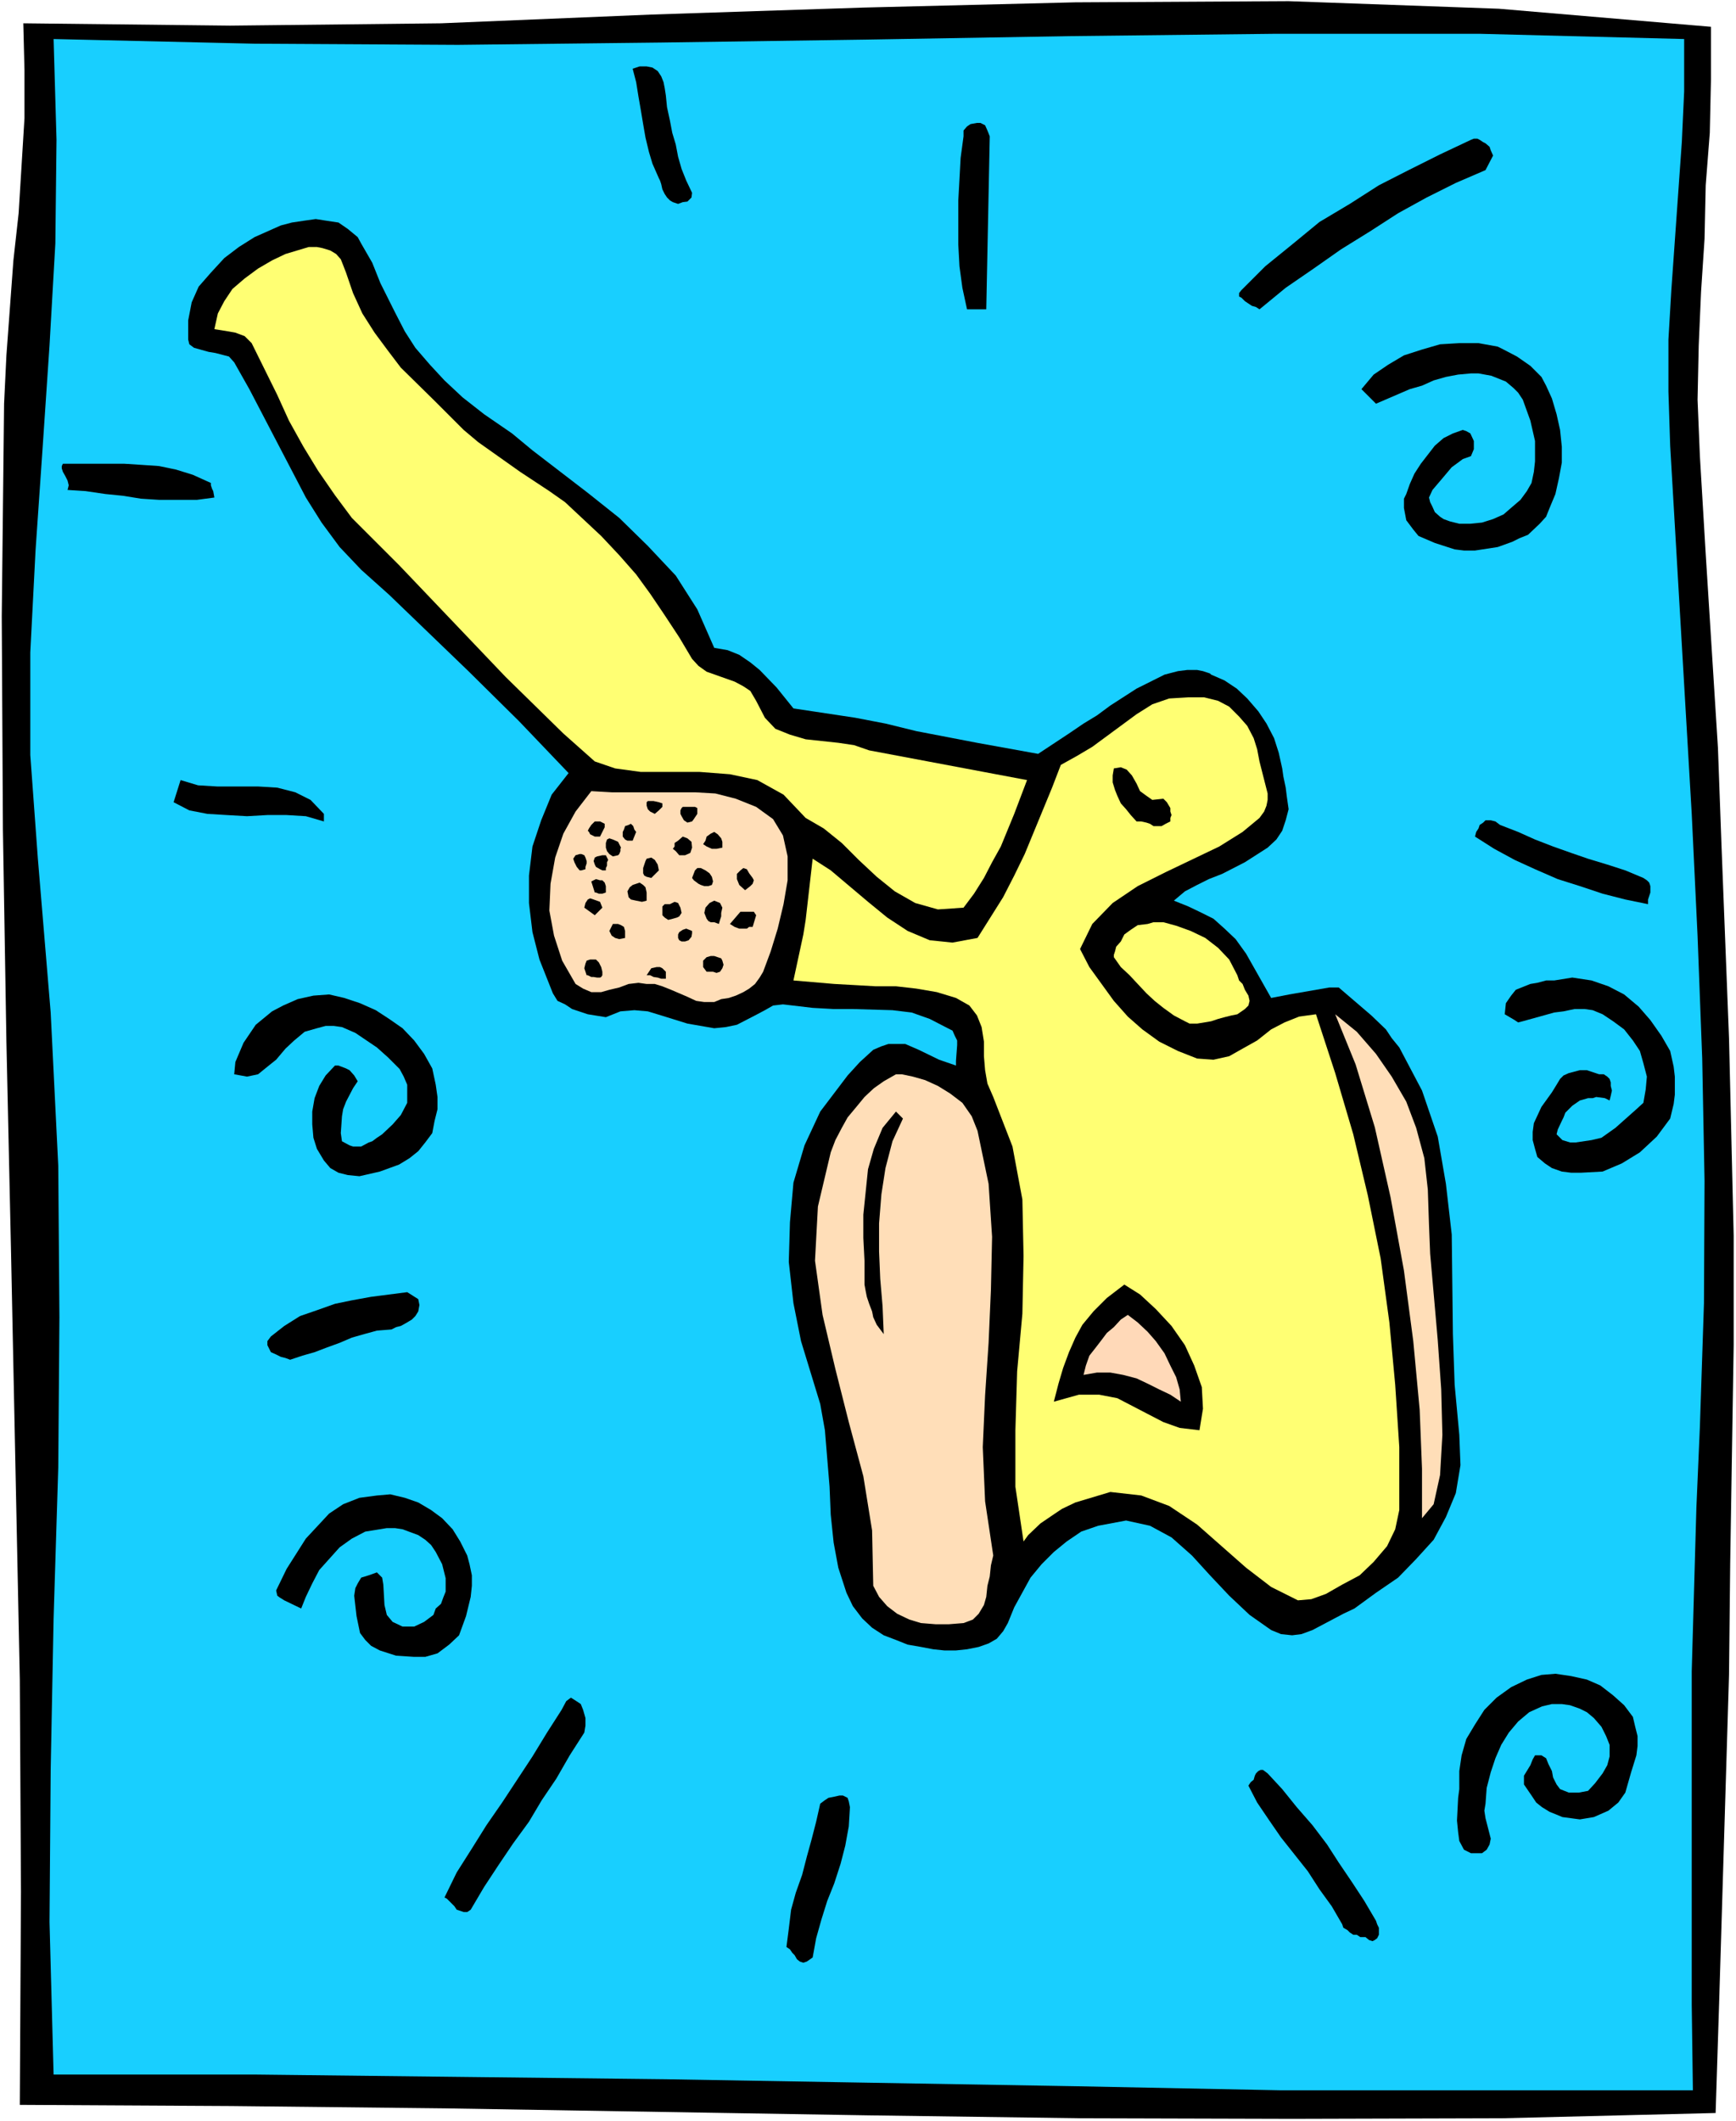 <?xml version="1.0" encoding="UTF-8" standalone="no"?>
<svg
   version="1.0"
   width="127.419mm"
   height="155.668mm"
   id="svg52"
   sodipodi:docname="Dinosaur Bone 4.wmf"
   xmlns:inkscape="http://www.inkscape.org/namespaces/inkscape"
   xmlns:sodipodi="http://sodipodi.sourceforge.net/DTD/sodipodi-0.dtd"
   xmlns="http://www.w3.org/2000/svg"
   xmlns:svg="http://www.w3.org/2000/svg">
  <rect width="100%" height="100%" fill="#808080" stroke="none"/>
  <sodipodi:namedview
     id="namedview52"
     pagecolor="#ffffff"
     bordercolor="#000000"
     borderopacity="0.25"
     inkscape:showpageshadow="2"
     inkscape:pageopacity="0.0"
     inkscape:pagecheckerboard="0"
     inkscape:deskcolor="#d1d1d1"
     inkscape:document-units="mm" />
  <defs
     id="defs1">
    <pattern
       id="WMFhbasepattern"
       patternUnits="userSpaceOnUse"
       width="6"
       height="6"
       x="0"
       y="0" />
  </defs>
  <path
     style="fill:#ffffff;fill-opacity:1;fill-rule:evenodd;stroke:none"
     d="M 0,588.353 H 481.584 V 0 H 0 Z"
     id="path1" />
  <path
     style="fill:#000000;fill-opacity:1;fill-rule:evenodd;stroke:none"
     d="M 474.635,7.433 V 22.138 l -0.323,14.705 -1.131,14.543 -0.323,14.866 -0.97,14.705 -0.646,14.866 -0.323,15.028 0.646,15.674 1.616,27.147 3.394,53.81 0.97,26.663 2.101,53.81 1.293,54.779 v 30.379 l -0.97,60.758 -0.323,30.702 -2.747,91.137 -0.97,30.379 -59.148,1.454 -58.34,0.162 -58.824,-0.162 -58.824,-0.808 L 123.305,584.798 64.157,584.152 5.495,583.829 5.818,524.686 5.495,465.867 3.071,347.744 1.778,288.925 0.808,230.106 0.485,170.963 1.131,111.983 1.778,98.571 3.717,72.231 5.171,59.142 6.787,32.803 V 19.391 L 6.464,6.464 63.834,7.11 122.335,6.464 180.675,4.04 239.499,2.101 298.324,0.646 357.471,0.323 415.811,2.424 Z"
     id="path2" />
  <path
     style="fill:#18cfff;fill-opacity:1;fill-rule:evenodd;stroke:none"
     d="m 467.201,10.827 v 14.543 l -0.646,14.058 -2.909,41.044 -0.808,13.735 v 14.382 l 0.485,15.028 5.979,102.126 1.616,33.773 1.293,34.096 0.646,33.934 -0.162,33.934 -1.131,34.257 -0.97,22.461 -1.293,45.407 v 22.946 22.784 46.7 l 0.323,23.754 h -57.532 -56.724 l -57.047,-1.131 -56.885,-0.97 -56.724,-0.97 -56.724,-0.646 -56.723,-0.646 H 14.868 l -1.131,-42.337 0.323,-42.175 0.808,-42.014 1.293,-41.852 0.323,-41.691 -0.323,-42.014 -2.101,-42.498 -3.555,-42.66 -2.101,-28.763 v -28.44 l 1.454,-28.278 1.939,-28.117 1.939,-28.763 1.616,-28.278 0.323,-28.763 -0.808,-27.955 55.754,1.293 56.4,0.323 56.4,-0.646 56.724,-0.808 56.724,-0.97 56.885,-0.646 h 56.724 z"
     id="path3" />
  <path
     style="fill:#000000;fill-opacity:1;fill-rule:evenodd;stroke:none"
     d="m 184.715,26.501 0.323,3.232 0.808,3.717 0.646,3.393 0.97,3.232 0.646,3.393 0.97,3.393 1.293,3.232 1.616,3.393 -0.162,1.293 -1.131,1.131 -1.293,0.162 -1.293,0.485 -1.454,-0.485 -0.808,-0.485 -0.808,-0.808 -0.646,-0.97 -0.646,-1.293 -0.323,-1.454 -0.323,-0.97 -0.323,-0.646 -1.778,-4.04 -0.97,-3.232 -0.97,-4.04 -0.646,-3.717 -0.646,-3.878 -0.646,-3.717 -0.646,-4.04 -0.97,-3.717 1.939,-0.646 h 1.939 l 1.616,0.323 1.454,0.97 0.97,1.454 0.646,1.616 0.323,1.616 z"
     id="path4" />
  <path
     style="fill:#000000;fill-opacity:1;fill-rule:evenodd;stroke:none"
     d="m 274.568,37.812 -0.97,47.993 H 268.265 l -1.293,-5.979 -0.808,-5.979 -0.323,-5.979 v -6.14 -6.14 l 0.323,-5.817 0.323,-5.979 0.808,-5.979 V 36.196 l 0.97,-1.131 0.97,-0.646 1.778,-0.323 h 0.97 l 1.293,0.646 0.646,1.454 z"
     id="path5" />
  <path
     style="fill:#000000;fill-opacity:1;fill-rule:evenodd;stroke:none"
     d="m 414.195,43.145 -2.101,4.04 -8.242,3.555 -8.08,4.04 -7.919,4.363 -7.757,5.009 -8.08,5.009 -7.595,5.333 -7.757,5.333 -7.272,5.979 -0.97,-0.646 -1.131,-0.323 -0.97,-0.646 -0.97,-0.646 -0.97,-0.97 -0.646,-0.323 v -0.97 l 0.646,-0.808 6.626,-6.625 7.757,-6.302 7.272,-5.979 8.403,-5.009 8.08,-5.171 8.242,-4.201 8.727,-4.363 8.565,-4.04 0.808,-0.323 h 0.97 l 0.646,0.323 0.97,0.646 0.646,0.323 1.131,0.97 0.323,0.97 z"
     id="path6" />
  <path
     style="fill:#000000;fill-opacity:1;fill-rule:evenodd;stroke:none"
     d="m 428.901,106.973 1.616,3.555 1.293,4.363 0.97,4.363 0.485,4.686 v 4.363 l -0.808,4.363 -0.97,4.363 -1.616,3.878 -0.97,2.424 -1.778,1.939 -3.232,3.07 -2.424,0.97 -1.939,0.97 -4.04,1.454 -6.303,0.97 h -3.071 l -2.586,-0.323 -5.495,-1.778 -4.525,-1.939 -1.454,-1.778 -0.97,-1.293 -0.97,-1.293 -0.646,-3.393 v -1.293 -1.293 l 0.646,-1.293 0.97,-2.747 1.293,-2.909 1.778,-2.747 3.879,-5.009 2.424,-2.101 2.586,-1.293 2.747,-0.97 0.97,0.323 1.131,0.646 0.97,2.101 v 2.262 l -0.808,1.939 -2.262,0.808 -1.293,0.97 -1.778,1.293 -2.586,3.07 -2.747,3.232 -0.97,2.101 0.323,1.293 0.646,1.293 0.646,1.454 1.454,1.293 0.97,0.646 1.778,0.646 2.586,0.646 h 3.071 l 3.232,-0.323 3.071,-0.97 2.909,-1.293 2.424,-2.101 2.262,-1.939 1.778,-2.424 1.293,-2.262 0.646,-3.07 0.323,-2.909 v -3.07 -2.585 l -1.293,-5.656 -2.101,-5.817 -1.293,-1.939 -1.293,-1.293 -2.101,-1.778 -4.04,-1.616 -3.555,-0.646 h -2.101 l -3.555,0.323 -3.394,0.646 -3.394,0.97 -3.232,1.454 -3.394,0.97 -9.373,4.04 -4.04,-4.04 3.394,-4.04 4.04,-2.747 4.363,-2.585 5.01,-1.616 5.01,-1.454 5.333,-0.323 h 5.333 l 5.333,0.97 1.616,0.808 3.717,1.939 3.717,2.585 3.071,3.07 z"
     id="path7" />
  <path
     style="fill:#000000;fill-opacity:1;fill-rule:evenodd;stroke:none"
     d="m 58.501,133.959 v 0.646 l 0.323,0.97 0.323,0.646 0.323,1.778 -4.848,0.646 H 49.451 44.118 l -5.01,-0.323 -5.01,-0.808 -4.848,-0.485 -5.495,-0.808 -5.01,-0.323 0.323,-1.293 -0.323,-1.293 -0.646,-1.293 -0.646,-1.131 -0.323,-0.97 v -0.646 l 0.323,-0.646 h 1.293 5.333 5.495 4.848 l 5.01,0.323 4.687,0.323 4.687,0.97 4.687,1.454 z"
     id="path8" />
  <path
     style="fill:#000000;fill-opacity:1;fill-rule:evenodd;stroke:none"
     d="m 89.853,225.743 v 2.101 l -5.01,-1.454 -5.333,-0.323 h -5.333 l -5.656,0.323 -5.656,-0.323 -5.333,-0.323 -5.01,-0.97 -4.363,-2.262 1.939,-6.14 4.848,1.454 5.333,0.323 h 5.495 5.818 l 5.333,0.323 5.01,1.293 4.202,2.101 z"
     id="path9" />
  <path
     style="fill:#000000;fill-opacity:1;fill-rule:evenodd;stroke:none"
     d="m 455.889,243.518 0.97,0.646 0.646,0.646 0.323,0.97 v 1.131 0.646 l -0.323,0.97 -0.323,0.97 v 1.293 l -6.303,-1.293 -6.303,-1.616 -6.303,-2.101 -6.141,-1.939 -6.303,-2.747 -5.656,-2.585 -5.656,-3.07 -5.333,-3.393 0.323,-1.293 0.646,-0.97 0.323,-0.97 0.97,-0.646 0.646,-0.646 h 1.454 l 1.293,0.323 1.293,0.97 5.01,1.939 4.687,2.101 5.01,1.939 5.01,1.778 4.687,1.616 5.333,1.616 5.01,1.616 z"
     id="path10" />
  <path
     style="fill:#000000;fill-opacity:1;fill-rule:evenodd;stroke:none"
     d="m 463.323,291.51 0.97,4.363 0.323,2.747 v 2.585 2.424 l -0.323,2.585 -0.97,4.04 -3.717,5.009 -4.687,4.363 -5.01,3.07 -5.333,2.262 -5.979,0.323 h -2.747 l -2.586,-0.323 -2.747,-0.97 -1.939,-1.293 -2.101,-1.778 -0.646,-2.262 -0.646,-2.424 v -2.262 l 0.323,-2.424 2.101,-4.525 2.909,-4.04 1.293,-2.101 0.97,-1.616 0.97,-0.97 1.454,-0.646 3.071,-0.808 h 1.939 l 3.394,1.131 h 1.293 l 0.97,0.646 0.646,0.646 0.323,0.97 v 0.97 l 0.323,1.293 -0.323,1.454 -0.323,1.293 -1.293,-0.646 -2.424,-0.323 -0.97,0.323 h -1.293 l -2.262,0.646 -2.101,1.454 -1.939,1.939 -0.485,1.293 -0.485,0.97 -1.131,2.424 -0.323,1.293 0.646,0.646 0.97,0.97 2.101,0.646 h 1.616 l 4.363,-0.646 2.747,-0.646 3.879,-2.747 5.818,-5.171 1.939,-1.778 0.646,-3.717 0.323,-3.555 -0.97,-3.717 -0.97,-3.393 -1.939,-2.909 -2.424,-3.07 -3.071,-2.262 -2.909,-1.939 -2.747,-1.131 -2.262,-0.323 h -2.747 l -3.071,0.646 -2.586,0.323 -8.727,2.424 -1.293,0.323 -0.97,-0.646 -2.747,-1.616 0.323,-3.07 1.454,-2.101 1.293,-1.616 4.04,-1.616 1.939,-0.323 2.424,-0.646 h 2.262 l 5.01,-0.808 5.333,0.808 4.687,1.616 4.363,2.262 4.04,3.393 3.232,3.717 3.071,4.363 z"
     id="path11" />
  <path
     style="fill:#000000;fill-opacity:1;fill-rule:evenodd;stroke:none"
     d="m 120.881,300.883 0.485,3.393 v 3.393 l -0.808,3.232 -0.646,3.393 -1.939,2.585 -1.939,2.424 -2.424,1.939 -2.909,1.778 -5.333,1.939 -5.656,1.293 -3.232,-0.323 -2.586,-0.646 -2.262,-1.293 -1.778,-2.101 -1.939,-3.232 -0.97,-3.07 -0.323,-3.717 v -3.555 l 0.646,-3.717 1.293,-3.393 1.778,-2.909 2.586,-2.747 h 0.97 l 2.101,0.808 0.97,0.485 1.293,1.454 0.97,1.616 -1.293,1.939 -1.939,3.717 -0.808,2.101 -0.323,1.939 -0.323,4.686 0.323,2.262 2.101,1.131 0.97,0.323 h 1.293 0.97 l 2.101,-1.131 0.97,-0.323 1.293,-0.97 1.454,-0.97 2.909,-2.747 2.262,-2.585 1.778,-3.393 v -2.585 -2.424 l -0.97,-2.262 -1.131,-2.101 -1.616,-1.616 -1.616,-1.616 -3.071,-2.747 -5.979,-4.04 -3.717,-1.616 -2.262,-0.323 h -2.262 l -2.424,0.646 -3.394,0.97 -2.909,2.424 -2.424,2.262 -2.586,3.07 -2.424,1.939 -2.586,2.101 -3.071,0.646 -3.555,-0.646 0.323,-3.393 2.262,-5.333 3.394,-5.009 4.525,-3.717 3.071,-1.616 4.04,-1.778 4.363,-0.97 4.363,-0.323 4.202,0.97 4.363,1.454 4.363,1.939 3.717,2.424 3.717,2.585 3.232,3.393 2.747,3.717 2.262,4.04 z"
     id="path12" />
  <path
     style="fill:#000000;fill-opacity:1;fill-rule:evenodd;stroke:none"
     d="m 116.033,360.348 0.323,1.616 -0.323,1.778 -0.808,1.293 -0.97,0.97 -1.616,0.97 -1.454,0.808 -1.293,0.323 -1.293,0.646 -4.04,0.323 -3.555,0.97 -3.394,0.97 -3.394,1.454 -3.555,1.293 -3.394,1.293 -3.394,0.97 -3.394,1.131 -1.293,-0.485 -1.293,-0.323 -1.293,-0.646 -1.454,-0.646 -0.485,-0.97 -0.485,-0.97 v -1.131 l 0.97,-1.293 3.717,-2.909 4.363,-2.747 4.687,-1.616 5.01,-1.778 4.687,-0.97 5.333,-0.97 5.01,-0.646 5.01,-0.646 z"
     id="path13" />
  <path
     style="fill:#000000;fill-opacity:1;fill-rule:evenodd;stroke:none"
     d="m 99.226,65.768 0.97,1.778 3.071,5.333 2.262,5.656 4.04,8.08 2.747,5.333 2.909,4.525 4.04,4.686 4.04,4.363 5.01,4.686 5.979,4.686 7.757,5.333 5.656,4.686 15.353,11.796 8.727,6.948 7.919,7.756 7.757,8.241 5.979,9.372 4.687,10.665 3.717,0.646 3.232,1.293 3.071,2.101 2.586,2.101 4.687,4.848 4.687,5.817 17.13,2.585 8.403,1.616 8.565,2.101 16.807,3.232 16.969,3.07 8.565,-5.656 4.04,-2.747 3.717,-2.262 3.717,-2.747 7.272,-4.686 7.757,-3.878 3.717,-0.97 2.586,-0.323 h 2.747 l 1.616,0.323 1.939,0.646 0.323,0.323 3.717,1.616 3.394,2.262 2.909,2.747 3.071,3.555 2.262,3.393 2.101,4.04 1.293,4.04 0.97,4.363 0.323,2.262 0.646,3.07 0.323,2.585 0.485,3.393 -0.808,3.07 -0.97,2.909 -1.616,2.424 -2.424,2.262 -6.303,4.04 -6.303,3.232 -3.717,1.454 -3.232,1.616 -3.394,1.778 -3.071,2.585 4.04,1.616 3.717,1.778 3.232,1.616 3.071,2.747 3.071,2.909 2.909,4.04 6.949,12.281 5.01,-0.97 11.151,-1.939 h 2.586 l 9.05,7.756 4.04,3.878 1.616,2.424 2.101,2.585 6.303,11.958 4.363,12.766 2.262,13.089 1.616,14.058 0.323,27.632 0.485,14.058 1.293,13.897 0.323,8.403 -1.293,7.756 -2.747,6.625 -3.394,6.302 -4.848,5.333 -5.01,5.171 -6.141,4.201 -5.979,4.363 -3.071,1.454 -8.565,4.525 -3.071,1.131 -2.586,0.323 -3.071,-0.323 -2.747,-1.131 -5.979,-4.201 -5.656,-5.333 -5.333,-5.656 -5.01,-5.494 -5.656,-5.009 -5.979,-3.232 -6.626,-1.454 -7.757,1.454 -4.687,1.616 -4.04,2.747 -3.555,2.909 -3.394,3.393 -3.071,3.717 -4.525,8.241 -1.778,4.363 -1.293,2.262 -1.778,2.101 -2.262,1.293 -2.747,0.97 -3.232,0.646 -3.071,0.323 h -3.232 l -3.071,-0.323 -3.394,-0.646 -3.717,-0.646 -3.232,-1.293 -3.394,-1.293 -3.232,-2.101 -2.747,-2.585 -2.586,-3.393 -1.778,-3.717 -2.262,-6.948 -1.293,-6.948 -0.808,-7.756 -0.323,-7.756 -1.293,-15.674 -1.293,-7.272 -5.333,-17.452 -2.101,-10.503 -1.293,-11.473 0.323,-10.988 0.97,-10.988 3.071,-10.342 4.363,-9.372 7.595,-10.019 3.394,-3.717 3.717,-3.393 2.262,-0.97 1.939,-0.646 h 3.071 1.616 l 3.717,1.616 5.656,2.747 4.687,1.616 v -1.293 l 0.323,-4.363 v -1.293 l -0.646,-1.293 -0.646,-1.454 -1.293,-0.646 -5.01,-2.585 -5.01,-1.778 -5.333,-0.646 -10.989,-0.323 h -5.333 l -5.818,-0.323 -8.242,-0.97 -2.747,0.323 -2.262,1.293 -2.747,1.454 -5.01,2.585 -3.071,0.646 -3.232,0.323 -3.717,-0.646 -3.717,-0.646 -7.272,-2.262 -3.717,-1.131 -3.717,-0.323 -3.879,0.323 -4.04,1.616 -5.01,-0.808 -4.363,-1.454 -1.939,-1.293 -2.101,-0.97 -1.293,-2.101 -3.717,-9.372 -1.939,-7.595 -0.97,-8.08 v -7.595 l 0.97,-8.08 2.424,-7.272 2.909,-7.11 4.687,-5.979 -13.736,-14.382 -14.06,-13.897 -21.978,-21.168 -7.757,-6.948 -5.979,-6.302 -5.01,-6.787 -4.363,-6.948 -15.676,-30.056 -4.202,-7.433 -1.454,-1.616 -3.717,-0.97 -1.939,-0.323 -4.04,-1.131 -1.293,-0.97 -0.323,-1.293 v -5.333 l 0.97,-5.009 1.939,-4.363 3.394,-3.878 3.717,-4.04 4.04,-3.07 4.363,-2.747 7.272,-3.232 3.071,-0.808 3.232,-0.485 3.394,-0.485 3.071,0.485 3.232,0.485 2.586,1.778 z"
     id="path14" />
  <path
     style="fill:#ffff73;fill-opacity:1;fill-rule:evenodd;stroke:none"
     d="m 95.994,75.625 1.939,5.656 2.586,5.656 3.394,5.333 3.717,5.009 3.555,4.686 9.373,9.211 8.08,8.08 4.04,3.393 11.636,8.241 8.08,5.332 4.363,3.07 10.02,9.372 5.01,5.333 4.687,5.332 3.879,5.333 4.04,5.979 4.04,6.14 3.555,5.979 1.778,1.939 2.262,1.616 7.757,2.747 2.424,1.293 1.939,1.293 1.616,2.747 2.424,4.686 2.909,3.07 4.04,1.616 4.363,1.293 9.05,0.97 4.363,0.646 4.202,1.454 43.795,8.241 -3.555,9.372 -3.717,9.049 -2.424,4.363 -2.262,4.363 -2.747,4.363 -2.909,3.878 -7.111,0.485 -6.303,-1.778 -5.656,-3.232 -5.01,-4.04 -5.01,-4.686 -4.687,-4.686 -5.01,-4.04 -5.01,-2.909 -6.141,-6.464 -7.272,-4.04 -7.595,-1.616 -8.403,-0.646 h -16.322 l -7.111,-0.97 -5.656,-1.939 -8.727,-7.756 -15.999,-15.674 -29.574,-31.026 -13.09,-13.089 -4.687,-6.302 -4.687,-6.787 -4.04,-6.625 -4.04,-7.272 -3.232,-7.11 -7.111,-14.382 -0.97,-0.97 -0.97,-0.97 -2.586,-0.97 -1.778,-0.323 -4.04,-0.646 0.97,-4.363 1.778,-3.393 2.262,-3.393 3.394,-2.909 3.717,-2.747 3.879,-2.262 3.717,-1.778 6.464,-1.939 h 2.262 l 1.616,0.323 2.101,0.646 1.616,0.97 1.293,1.454 0.646,1.616 z"
     id="path15" />
  <path
     style="fill:#ffff73;fill-opacity:1;fill-rule:evenodd;stroke:none"
     d="m 349.391,211.2 2.262,8.888 v 1.778 l -0.323,1.616 -0.646,1.616 -1.293,1.778 -4.687,3.878 -6.464,4.04 -14.868,7.11 -7.757,3.878 -6.949,4.686 -5.656,5.817 -3.394,6.948 2.586,5.009 3.394,4.686 3.394,4.686 3.879,4.363 4.04,3.555 4.687,3.393 5.171,2.585 5.333,2.101 4.525,0.323 4.363,-0.97 3.717,-2.101 4.04,-2.262 3.879,-3.07 3.717,-1.939 4.04,-1.616 4.687,-0.646 5.333,16.321 5.01,16.967 4.04,16.967 3.555,17.452 2.424,17.775 1.616,17.29 1.131,17.29 v 17.452 l -1.131,5.332 -2.262,4.686 -3.717,4.363 -3.879,3.717 -4.848,2.585 -4.525,2.585 -4.04,1.454 -3.717,0.323 -7.434,-3.717 -6.949,-5.333 -13.575,-11.958 -7.757,-5.171 -7.757,-2.909 -8.565,-0.97 -9.696,2.909 -3.717,1.778 -1.939,1.293 -4.04,2.747 -3.394,3.232 -1.293,1.778 -2.262,-15.19 v -15.674 l 0.485,-16.321 1.454,-15.998 0.323,-15.998 -0.323,-15.674 -2.747,-14.705 -5.333,-13.735 -1.616,-3.717 -0.646,-3.717 -0.323,-3.878 v -4.04 l -0.646,-4.04 -1.293,-3.232 -2.101,-2.747 -3.717,-2.101 -5.333,-1.616 -5.656,-0.97 -5.656,-0.646 h -5.656 l -5.656,-0.323 -5.818,-0.323 -11.312,-0.97 2.747,-12.766 0.646,-4.04 1.939,-16.967 5.01,3.232 10.343,8.726 5.333,4.363 5.656,3.717 6.141,2.585 6.303,0.646 6.949,-1.293 7.111,-11.311 3.071,-5.979 2.909,-5.979 7.595,-18.421 2.424,-6.302 4.363,-2.424 4.363,-2.585 12.282,-9.049 4.363,-2.747 4.687,-1.616 5.333,-0.323 h 4.363 l 3.879,0.97 3.071,1.616 2.747,2.747 2.262,2.585 1.778,3.393 0.97,3.07 z"
     id="path16" />
  <path
     style="fill:#000000;fill-opacity:1;fill-rule:evenodd;stroke:none"
     d="m 322.726,221.541 0.97,0.97 0.97,1.616 v 0.97 l 0.323,0.97 -0.323,0.808 v 0.97 l -1.293,0.646 -1.131,0.646 h -1.293 -0.97 l -0.97,-0.646 -0.97,-0.323 -1.454,-0.323 h -1.293 l -1.616,-1.778 -1.293,-1.616 -1.454,-1.616 -0.97,-2.101 -0.646,-1.616 -0.646,-2.101 v -1.939 l 0.323,-1.939 1.939,-0.323 1.616,0.646 1.454,1.616 1.293,2.262 0.97,2.101 1.778,1.293 1.616,1.131 z"
     id="path17" />
  <path
     style="fill:#ffdeb8;fill-opacity:1;fill-rule:evenodd;stroke:none"
     d="m 209.764,223.804 4.687,3.393 2.747,4.525 1.293,5.817 v 6.625 l -1.131,6.625 -1.616,6.787 -1.939,6.302 -2.101,5.656 -0.97,1.616 -1.293,1.778 -1.616,1.293 -1.616,0.97 -2.101,0.97 -1.939,0.646 -2.101,0.323 -1.939,0.808 h -2.747 l -2.262,-0.323 -2.424,-1.131 -2.262,-0.97 -2.262,-0.97 -2.424,-0.97 -2.101,-0.646 h -2.262 l -2.262,-0.323 -2.747,0.323 -2.586,0.97 -2.747,0.646 -2.262,0.646 h -2.747 l -2.262,-0.97 -2.101,-1.293 -3.717,-6.464 -2.262,-6.948 -1.293,-6.948 0.323,-7.433 1.293,-7.272 2.262,-6.625 3.394,-6.14 4.363,-5.656 5.656,0.323 h 5.818 5.818 5.818 5.656 l 5.656,0.323 5.656,1.454 z"
     id="path18" />
  <path
     style="fill:#000000;fill-opacity:1;fill-rule:evenodd;stroke:none"
     d="m 182.776,222.511 0.97,0.323 v 0.97 l -0.97,0.97 -1.131,0.97 -1.293,-0.646 -0.646,-0.646 -0.323,-0.97 v -0.97 l 0.323,-0.323 h 0.646 0.97 z"
     id="path19" />
  <path
     style="fill:#000000;fill-opacity:1;fill-rule:evenodd;stroke:none"
     d="m 191.987,227.843 -1.293,0.323 -0.97,-0.646 -0.646,-1.131 -0.323,-0.646 v -0.97 l 0.323,-0.646 0.323,-0.323 h 0.646 0.97 0.97 0.808 l 0.646,0.323 v 0.646 0.97 l -0.97,1.454 z"
     id="path20" />
  <path
     style="fill:#000000;fill-opacity:1;fill-rule:evenodd;stroke:none"
     d="m 167.1,230.752 -0.646,1.293 h -1.454 l -1.293,-0.646 -0.323,-0.646 -0.323,-0.323 0.323,-0.646 0.646,-0.97 0.97,-0.97 h 1.454 l 1.293,0.646 v 0.97 z"
     id="path21" />
  <path
     style="fill:#000000;fill-opacity:1;fill-rule:evenodd;stroke:none"
     d="m 176.473,230.752 -0.97,2.424 h -1.454 l -0.646,-0.323 -0.646,-0.808 v -0.646 -0.646 l 0.323,-0.646 0.323,-0.97 0.97,-0.323 0.646,-0.323 0.646,0.646 0.323,0.97 z"
     id="path22" />
  <path
     style="fill:#000000;fill-opacity:1;fill-rule:evenodd;stroke:none"
     d="m 200.391,235.115 -1.616,0.323 h -1.293 l -1.454,-0.646 -0.97,-0.646 0.646,-0.97 0.323,-1.131 1.131,-0.808 0.97,-0.485 0.97,0.646 0.97,1.131 0.323,0.97 z"
     id="path23" />
  <path
     style="fill:#000000;fill-opacity:1;fill-rule:evenodd;stroke:none"
     d="m 172.271,235.115 -0.162,0.323 v 0.646 l -0.323,0.808 -0.323,0.323 -1.454,0.323 -0.97,-0.646 -0.646,-0.808 -0.323,-0.97 v -1.293 l 0.323,-0.97 0.646,-0.323 0.97,0.323 1.454,0.646 z"
     id="path24" />
  <path
     style="fill:#000000;fill-opacity:1;fill-rule:evenodd;stroke:none"
     d="m 191.987,235.115 -0.485,1.454 -1.454,0.646 h -1.616 l -0.97,-1.131 -0.808,-0.646 0.485,-0.646 v -0.97 l 0.97,-0.646 1.293,-1.131 1.293,0.485 1.131,0.97 z"
     id="path25" />
  <path
     style="fill:#000000;fill-opacity:1;fill-rule:evenodd;stroke:none"
     d="m 168.07,241.417 h -0.97 l -0.646,-0.323 -1.131,-0.646 -0.323,-0.646 -0.323,-0.97 0.323,-0.97 0.646,-0.323 1.454,-0.323 h 0.97 l 0.646,1.293 -0.323,0.646 v 0.97 l -0.323,0.646 z"
     id="path26" />
  <path
     style="fill:#000000;fill-opacity:1;fill-rule:evenodd;stroke:none"
     d="m 162.737,239.478 -0.323,0.97 v 0.646 l -1.131,0.323 h -0.485 l -0.808,-0.97 -0.646,-1.293 -0.323,-0.97 0.646,-0.97 1.131,-0.323 h 0.485 l 0.808,0.323 0.323,0.646 0.323,0.97 z"
     id="path27" />
  <path
     style="fill:#000000;fill-opacity:1;fill-rule:evenodd;stroke:none"
     d="m 182.776,241.417 -2.101,2.101 -1.293,-0.323 -0.646,-0.323 -0.323,-0.646 v -0.808 -0.646 l 0.323,-0.97 0.323,-0.97 0.323,-0.646 1.293,-0.323 0.97,0.646 0.808,1.293 z"
     id="path28" />
  <path
     style="fill:#000000;fill-opacity:1;fill-rule:evenodd;stroke:none"
     d="m 197.482,245.457 -0.97,0.323 h -1.131 l -0.97,-0.323 -0.646,-0.323 -1.293,-0.97 -0.485,-0.646 0.808,-2.101 0.646,-0.646 h 0.97 l 1.293,0.646 1.131,0.808 0.646,0.97 0.323,1.293 z"
     id="path29" />
  <path
     style="fill:#000000;fill-opacity:1;fill-rule:evenodd;stroke:none"
     d="m 208.794,243.518 0.323,0.646 -0.323,0.97 -0.646,0.646 -1.454,1.131 -1.616,-1.454 -0.646,-1.616 v -1.454 l 0.97,-0.97 0.808,-0.646 0.97,0.323 0.646,1.131 z"
     id="path30" />
  <path
     style="fill:#000000;fill-opacity:1;fill-rule:evenodd;stroke:none"
     d="m 168.07,247.558 -0.97,0.323 h -0.97 l -0.808,-0.323 h -0.323 l -0.97,-3.07 0.646,-0.323 0.646,-0.323 1.131,0.323 h 0.646 l 0.646,0.646 0.323,0.97 z"
     id="path31" />
  <path
     style="fill:#000000;fill-opacity:1;fill-rule:evenodd;stroke:none"
     d="m 179.382,247.558 v 2.262 l -1.293,0.323 -1.616,-0.323 -1.454,-0.323 -0.646,-0.646 -0.323,-1.616 0.646,-1.131 0.808,-0.646 0.97,-0.323 0.97,-0.323 0.97,0.646 0.646,0.646 z"
     id="path32" />
  <path
     style="fill:#000000;fill-opacity:1;fill-rule:evenodd;stroke:none"
     d="m 167.1,251.759 -2.101,2.101 -2.909,-2.101 0.323,-1.293 0.646,-0.97 0.646,-0.323 0.97,0.323 1.778,0.646 z"
     id="path33" />
  <path
     style="fill:#000000;fill-opacity:1;fill-rule:evenodd;stroke:none"
     d="m 200.391,251.759 -0.323,1.454 v 0.97 l -0.323,0.97 -0.323,1.131 -1.293,-0.485 h -0.97 l -0.646,-0.323 -0.485,-0.646 -0.646,-1.616 0.323,-1.454 1.131,-1.293 1.293,-0.646 1.616,0.646 z"
     id="path34" />
  <path
     style="fill:#000000;fill-opacity:1;fill-rule:evenodd;stroke:none"
     d="m 188.755,251.759 0.323,1.454 -0.646,0.97 -0.646,0.323 -1.131,0.323 -1.293,0.323 -0.97,-0.646 -0.646,-0.646 v -0.97 -1.131 -0.323 l 0.646,-0.646 h 1.454 l 1.293,-0.646 0.97,0.323 0.323,0.646 z"
     id="path35" />
  <path
     style="fill:#000000;fill-opacity:1;fill-rule:evenodd;stroke:none"
     d="m 209.764,253.86 -0.97,3.232 h -0.97 l -0.646,0.485 h -0.97 -1.131 l -1.293,-0.485 -1.293,-0.808 2.909,-3.393 h 0.97 1.131 0.323 0.646 0.646 z"
     id="path36" />
  <path
     style="fill:#000000;fill-opacity:1;fill-rule:evenodd;stroke:none"
     d="m 173.403,258.223 v 1.939 l -1.616,0.323 -1.131,-0.323 -0.97,-0.646 -0.646,-1.293 0.97,-1.939 h 1.454 l 0.808,0.323 0.808,0.485 z"
     id="path37" />
  <path
     style="fill:#ffff73;fill-opacity:1;fill-rule:evenodd;stroke:none"
     d="m 343.25,270.504 0.485,1.454 0.97,0.97 0.646,1.616 0.97,1.616 0.323,1.454 -0.323,1.293 -0.97,0.97 -2.101,1.454 -1.616,0.323 -1.939,0.485 -1.778,0.485 -1.939,0.646 -1.939,0.323 -1.939,0.323 h -2.101 l -1.293,-0.646 -3.071,-1.616 -2.909,-2.101 -2.424,-1.939 -2.262,-2.101 -2.424,-2.585 -2.262,-2.424 -2.424,-2.262 -1.939,-2.747 v -0.646 l 0.323,-0.97 0.323,-1.293 1.293,-1.454 0.97,-1.939 1.778,-1.293 1.939,-1.293 2.747,-0.323 1.616,-0.485 h 2.747 l 3.555,0.97 4.04,1.454 4.04,1.939 3.555,2.747 3.071,3.232 z"
     id="path38" />
  <path
     style="fill:#000000;fill-opacity:1;fill-rule:evenodd;stroke:none"
     d="m 191.987,258.223 v 0.646 l -0.162,0.97 -0.808,0.97 -0.97,0.323 h -0.97 l -0.646,-0.323 -0.323,-0.646 v -0.97 l 0.323,-0.646 0.97,-0.646 0.97,-0.323 z"
     id="path39" />
  <path
     style="fill:#000000;fill-opacity:1;fill-rule:evenodd;stroke:none"
     d="m 200.391,268.564 -0.646,0.97 -0.97,0.323 -0.97,-0.323 h -1.778 l -0.97,-1.293 v -1.778 l 0.97,-0.97 1.131,-0.323 h 0.97 l 0.97,0.323 0.97,0.323 0.323,0.646 0.323,1.131 z"
     id="path40" />
  <path
     style="fill:#000000;fill-opacity:1;fill-rule:evenodd;stroke:none"
     d="m 167.1,269.534 v 0.97 l -0.323,0.485 -0.323,0.162 h -0.808 l -0.97,-0.162 h -0.646 l -0.97,-0.485 h -0.323 l -0.323,-0.97 -0.323,-0.97 0.323,-1.293 0.323,-0.808 0.97,-0.323 h 0.97 0.646 l 0.808,0.808 0.646,1.293 z"
     id="path41" />
  <path
     style="fill:#000000;fill-opacity:1;fill-rule:evenodd;stroke:none"
     d="m 184.715,269.534 v 1.454 0.485 h -0.646 -0.646 l -0.97,-0.323 -1.131,-0.162 -0.97,-0.485 h -0.97 l 1.293,-1.939 1.454,-0.323 h 0.97 l 0.646,0.323 z"
     id="path42" />
  <path
     style="fill:#ffdeb8;fill-opacity:1;fill-rule:evenodd;stroke:none"
     d="m 394.479,421.106 v -13.735 l -0.646,-16.321 -1.778,-19.068 -2.586,-19.553 -3.717,-20.36 -4.363,-19.391 -5.333,-17.452 -5.656,-13.897 5.979,4.848 5.333,6.14 4.363,6.302 4.04,6.948 2.747,7.272 2.262,8.403 0.97,8.726 0.323,9.695 0.323,8.08 0.97,10.988 1.131,12.927 0.97,13.735 0.323,12.604 -0.646,11.15 -1.778,8.08 z"
     id="path43" />
  <path
     style="fill:#ffdeb8;fill-opacity:1;fill-rule:evenodd;stroke:none"
     d="m 271.174,313.648 3.071,14.705 0.97,14.705 -0.323,14.705 -0.646,14.705 -0.97,14.543 -0.646,14.382 0.646,15.028 2.262,15.028 -0.646,2.747 -0.323,3.07 -0.646,2.585 -0.323,3.07 -0.646,2.262 -1.454,2.424 -1.616,1.616 -2.586,0.97 -4.04,0.323 h -3.717 l -4.04,-0.323 -3.232,-0.97 -3.394,-1.616 -2.747,-2.101 -2.262,-2.585 -1.616,-3.07 -0.323,-15.351 -2.424,-15.028 -4.04,-15.028 -3.717,-14.705 -3.555,-15.028 -2.101,-15.028 0.808,-15.028 3.555,-15.028 1.293,-3.393 1.778,-3.393 1.616,-2.909 2.424,-2.909 2.262,-2.747 2.586,-2.424 2.747,-1.939 3.394,-1.939 h 1.616 l 3.071,0.646 3.394,0.97 3.555,1.616 3.394,2.101 3.394,2.585 2.586,3.717 z"
     id="path44" />
  <path
     style="fill:#000000;fill-opacity:1;fill-rule:evenodd;stroke:none"
     d="m 250.488,310.255 -2.909,6.302 -1.939,7.433 -1.131,7.272 -0.646,8.08 v 7.756 l 0.323,7.595 0.646,7.595 0.323,7.756 -0.97,-1.293 -0.97,-1.293 -0.97,-2.101 -0.323,-1.616 -0.808,-2.101 -0.646,-1.939 -0.323,-1.616 -0.323,-1.778 v -6.625 l -0.323,-6.302 v -6.464 l 0.646,-6.302 0.646,-6.302 1.616,-5.656 2.424,-5.817 3.717,-4.525 z"
     id="path45" />
  <path
     style="fill:#000000;fill-opacity:1;fill-rule:evenodd;stroke:none"
     d="m 332.746,396.706 -5.495,-0.646 -4.525,-1.616 -4.363,-2.262 -4.04,-2.101 -4.363,-2.262 -5.01,-0.97 h -5.656 l -6.949,1.939 1.293,-5.009 1.293,-4.363 1.616,-4.363 1.778,-4.04 1.939,-3.555 3.071,-3.717 3.717,-3.717 4.848,-3.717 4.363,2.747 4.363,4.04 4.363,4.686 3.717,5.333 2.586,5.656 2.101,5.979 0.323,5.979 z"
     id="path46" />
  <path
     style="fill:#ffd9b8;fill-opacity:1;fill-rule:evenodd;stroke:none"
     d="m 327.574,388.788 -2.909,-1.939 -3.071,-1.454 -3.232,-1.616 -3.071,-1.454 -3.717,-0.97 -3.555,-0.646 h -3.717 l -3.717,0.646 0.646,-2.585 0.97,-2.747 1.778,-2.262 1.616,-2.101 1.454,-1.939 1.939,-1.616 1.939,-2.101 1.939,-1.293 2.747,2.101 2.747,2.585 2.262,2.585 2.424,3.393 1.616,3.393 1.616,3.232 0.97,3.393 z"
     id="path47" />
  <path
     style="fill:#000000;fill-opacity:1;fill-rule:evenodd;stroke:none"
     d="m 129.608,431.448 0.646,2.424 0.646,3.07 v 2.909 l -0.323,3.07 -1.293,5.333 -1.939,5.333 -2.747,2.585 -3.232,2.424 -3.394,0.97 h -3.071 l -5.01,-0.323 -4.525,-1.454 -2.424,-1.293 -1.616,-1.616 -1.454,-1.939 -0.97,-4.686 -0.646,-5.656 0.323,-2.101 0.646,-1.293 0.97,-1.616 2.101,-0.646 2.262,-0.808 1.454,1.454 0.323,1.939 0.323,5.656 0.646,2.747 1.616,1.939 2.747,1.293 h 3.232 l 2.747,-1.293 2.586,-1.939 0.646,-1.778 1.454,-1.293 0.646,-1.778 0.646,-1.616 v -3.717 l -0.97,-3.878 -1.778,-3.393 -1.293,-1.939 -1.616,-1.454 -1.939,-1.293 -4.363,-1.616 -2.101,-0.323 H 107.306 l -5.979,0.97 -3.717,1.939 -3.394,2.424 -5.656,6.302 -1.939,3.717 -1.778,3.717 -1.293,3.232 -4.687,-2.262 -1.293,-0.808 -0.646,-0.485 -0.323,-1.454 2.909,-5.979 5.333,-8.403 6.464,-6.948 3.879,-2.585 4.525,-1.778 4.848,-0.646 3.717,-0.323 4.04,0.97 3.717,1.293 3.555,2.101 3.071,2.262 2.909,3.07 2.101,3.393 z"
     id="path48" />
  <path
     style="fill:#000000;fill-opacity:1;fill-rule:evenodd;stroke:none"
     d="m 452.98,476.209 0.646,2.747 0.646,2.585 v 2.747 l -0.323,2.585 -1.454,4.686 -1.616,5.656 -1.939,2.747 -2.747,2.262 -4.04,1.778 -3.879,0.646 -2.424,-0.323 -2.424,-0.323 -1.939,-0.808 -1.616,-0.646 -2.101,-1.293 -1.616,-1.293 -1.293,-1.939 -2.101,-3.07 v -0.97 -1.454 l 1.778,-2.909 0.646,-1.616 0.646,-1.131 h 1.778 l 1.293,0.808 0.646,1.616 0.97,1.939 0.323,1.778 0.97,1.939 0.97,1.293 2.424,0.97 h 2.747 l 2.586,-0.485 1.939,-2.101 2.101,-2.747 1.293,-2.262 0.646,-2.424 v -3.232 l -0.97,-2.424 -1.293,-2.585 -2.101,-2.424 -1.939,-1.616 -1.939,-0.97 -2.747,-0.97 -2.262,-0.323 h -2.747 l -2.747,0.646 -3.555,1.616 -3.071,2.585 -2.586,3.07 -2.101,3.393 -1.616,3.717 -1.293,3.878 -1.131,4.363 -0.323,4.363 -0.323,1.939 0.323,2.101 1.454,5.656 -0.323,1.616 -0.808,1.454 -1.293,0.97 h -3.071 l -1.939,-0.97 -1.293,-2.424 -0.323,-2.424 -0.323,-3.232 0.323,-6.302 0.323,-2.424 V 491.237 l 0.646,-4.363 1.293,-4.525 2.424,-4.04 2.586,-4.04 3.394,-3.393 4.04,-2.909 4.363,-2.101 4.04,-1.293 3.879,-0.323 4.363,0.646 4.363,0.97 3.717,1.616 3.555,2.747 3.071,2.747 z"
     id="path49" />
  <path
     style="fill:#000000;fill-opacity:1;fill-rule:evenodd;stroke:none"
     d="m 162.09,480.572 -4.04,6.302 -3.717,6.464 -4.04,5.979 -3.555,5.979 -4.363,5.979 -4.04,5.979 -4.04,6.14 -3.717,6.302 -0.97,0.646 h -0.97 l -0.97,-0.323 -0.97,-0.323 -0.646,-0.97 -0.97,-0.97 -1.131,-1.131 -0.646,-0.323 3.394,-6.948 4.202,-6.625 4.04,-6.464 4.363,-6.302 4.363,-6.625 4.04,-6.14 4.04,-6.625 4.04,-6.302 1.293,-2.424 1.293,-0.97 1.293,0.808 1.454,0.97 0.646,1.616 0.646,2.262 v 2.101 z"
     id="path50" />
  <path
     style="fill:#000000;fill-opacity:1;fill-rule:evenodd;stroke:none"
     d="m 351.653,491.883 4.04,4.363 4.04,5.009 4.363,5.009 4.04,5.333 3.232,5.009 3.717,5.494 3.394,5.171 3.232,5.494 0.323,0.97 0.485,0.97 v 0.97 0.97 l -0.485,0.97 -0.646,0.485 -0.646,0.323 -0.97,-0.323 -0.97,-0.808 h -1.454 l -0.97,-0.646 h -0.97 l -0.97,-0.646 -0.646,-0.646 -1.131,-0.646 -0.323,-0.97 -2.909,-5.009 -3.394,-4.686 -3.232,-5.009 -3.717,-4.686 -3.717,-4.686 -3.232,-4.686 -3.394,-5.009 -2.424,-4.686 0.646,-0.97 0.808,-0.646 0.323,-1.131 0.323,-0.646 0.646,-0.646 0.646,-0.323 h 0.646 z"
     id="path51" />
  <path
     style="fill:#000000;fill-opacity:1;fill-rule:evenodd;stroke:none"
     d="m 235.782,501.256 -0.323,5.332 -0.97,5.333 -1.293,5.009 -1.778,5.494 -1.939,4.848 -1.616,5.171 -1.454,5.171 -0.97,5.333 -1.616,1.131 -0.97,0.323 -0.97,-0.323 -0.808,-0.646 -0.646,-1.131 -0.646,-0.646 -0.646,-0.97 -0.97,-0.646 0.646,-5.009 0.646,-5.333 1.293,-4.686 1.778,-5.009 1.293,-5.009 1.293,-4.686 1.293,-5.009 1.131,-5.009 1.293,-0.97 0.97,-0.646 1.616,-0.323 1.454,-0.323 h 0.97 l 1.293,0.646 0.323,0.97 z"
     id="path52" />
</svg>
